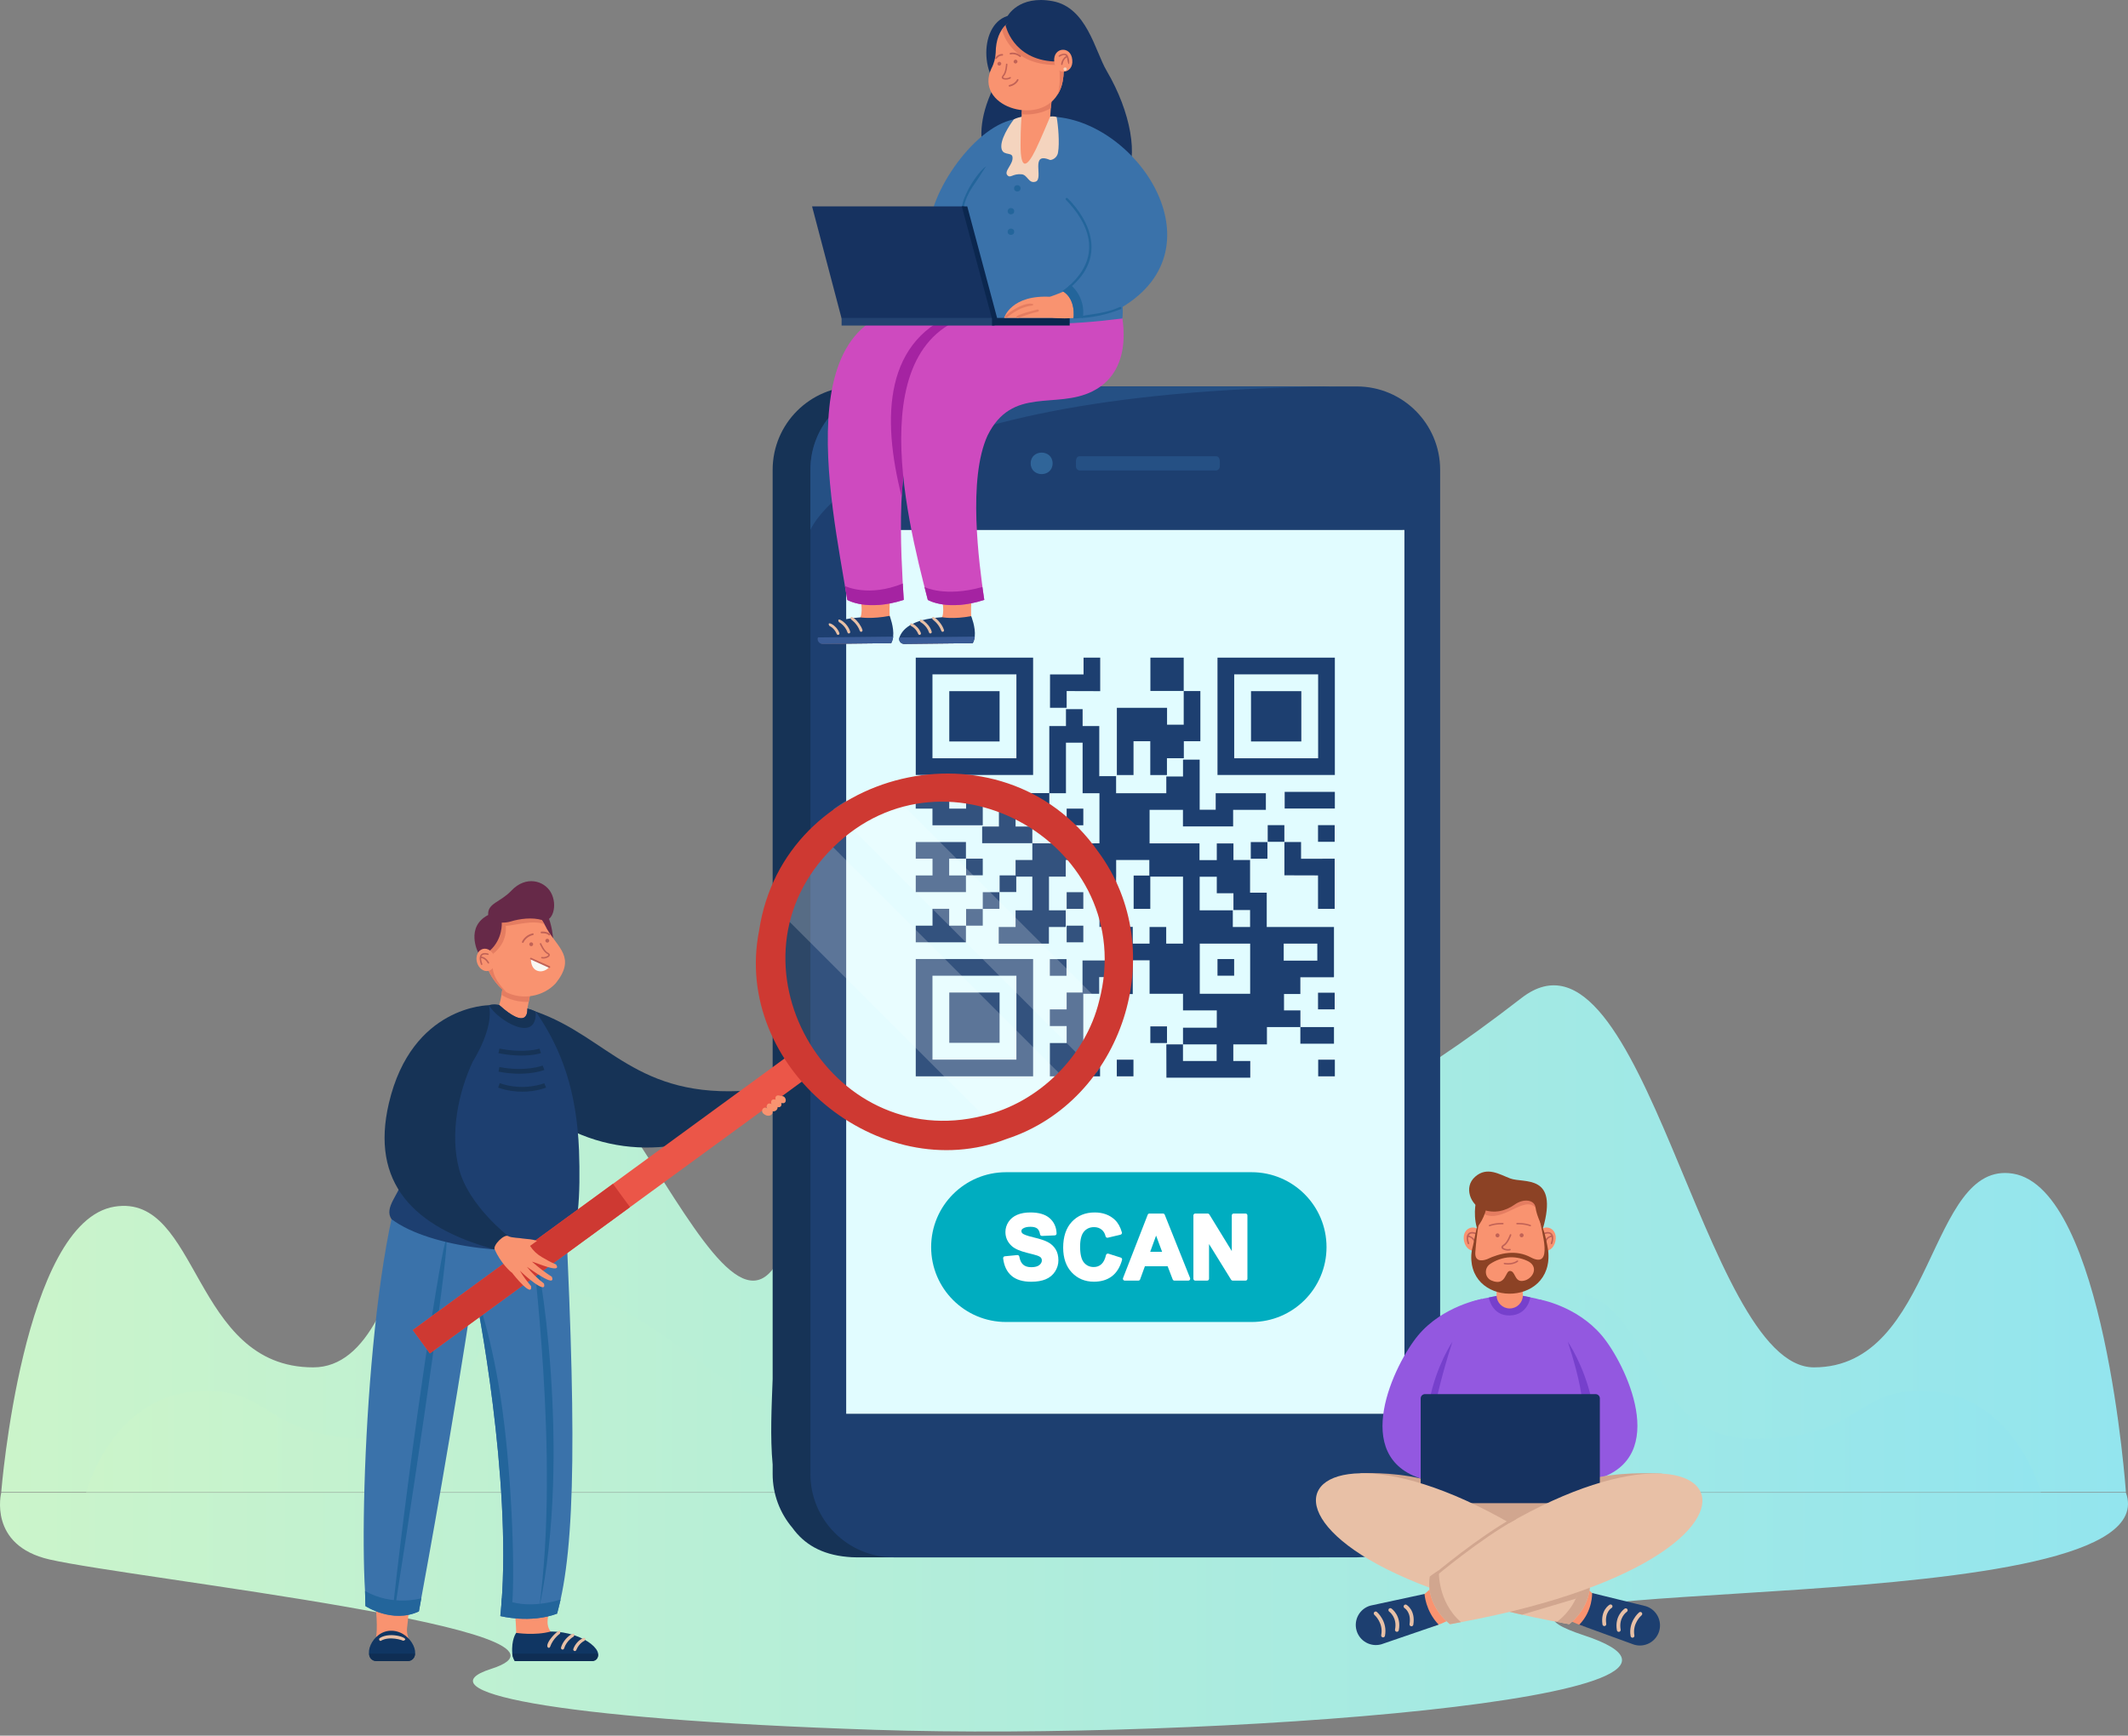 <svg width="429" height="350" viewBox="0 0 429 350" fill="none" xmlns="http://www.w3.org/2000/svg">
<rect x="0" y="0" width="429" height="350" fill="#808080" stroke="none"/>
<path d="M0.248 301C0.248 301 -2.456 311.631 9.993 314.471C27.022 318.354 123.301 328.773 99.018 336.527C85.311 340.903 109.692 346.631 176.458 348.819C243.224 351.008 357.789 342.433 319.262 329.745C280.736 317.058 438.142 327.39 428.58 301H0.248Z" fill="url(#paint0_linear_2352_224)"/>
<path d="M405.804 236.663C388.622 233.878 390.177 275.729 365.685 275.729C343.292 275.729 331.309 182.226 306.736 201.243C207.946 277.697 284.811 147.597 218.384 145.054C188.348 143.904 168.333 178.924 160.952 240.927C150.253 296.981 125.441 198.175 99.906 207.361C83.678 213.2 85.537 275.729 63.144 275.729C38.652 275.729 40.265 240.537 23.083 243.322C4.583 246.32 0.248 300.884 0.248 300.884H428.581C428.581 300.884 424.303 239.661 405.804 236.663Z" fill="url(#paint1_linear_2352_224)"/>
<path d="M389.322 280.569C373.514 279.378 376.094 290.132 353.562 290.132C332.961 290.132 333.527 266.032 319.741 260.91C294.354 251.478 273.424 299.216 263.581 275.257C244.887 211.685 190.365 179.804 165.212 275.257C155.369 299.215 132.352 256.465 109.052 260.91C94.71 263.646 95.832 290.132 75.231 290.132C52.699 290.132 55.278 279.378 39.471 280.569C22.452 281.85 17.369 300.883 17.369 300.883H411.424C411.424 300.883 406.341 281.85 389.322 280.569Z" fill="url(#paint2_linear_2352_224)"/>
<path d="M155.764 295.322V297.224C155.764 301.369 157.265 305.163 159.752 308.094C162.059 311.308 165.555 313.478 170.81 313.944C171.39 314.004 171.98 314.036 172.576 314.036H265.909C272.675 314.036 278.505 310.04 281.173 304.28C282.166 302.135 282.721 299.744 282.721 297.224V106.87C282.93 103.191 283.034 99.407 282.721 95.837V94.74C282.721 91.012 281.506 87.568 279.453 84.78C277.677 82.028 275.05 79.911 271.224 78.786C269.553 78.23 267.766 77.928 265.909 77.928H172.576C163.292 77.928 155.764 85.456 155.764 94.74V278.093C155.565 283.578 155.236 289.704 155.764 295.322Z" fill="#163356"/>
<path d="M273.552 77.927H180.184C170.901 77.927 163.373 85.456 163.373 94.739V297.223C163.373 306.51 170.901 314.035 180.184 314.035H273.517C280.283 314.035 286.114 310.04 288.783 304.281C289.774 302.135 290.329 299.744 290.329 297.223V94.739C290.329 85.467 282.823 77.946 273.552 77.927ZM283.116 285.093H170.586V106.871H283.116V285.093Z" fill="#1D3F70"/>
<path d="M212.204 93.438C212.191 96.328 207.797 96.328 207.784 93.437C207.797 90.547 212.192 90.547 212.204 93.438Z" fill="#306599"/>
<path d="M245.088 94.874H217.728C217.274 94.874 216.907 94.507 216.907 94.053C216.954 93.386 216.656 91.98 217.728 92.001H245.087C246.136 91.98 245.889 93.387 245.908 94.053C245.908 94.506 245.541 94.874 245.088 94.874Z" fill="#255084"/>
<path d="M273.517 77.927C174.74 77.934 163.373 106.871 163.373 106.871V94.739C163.373 85.456 170.901 77.927 180.184 77.927H273.517Z" fill="#255084"/>
<path d="M283.119 106.872H170.588V285.091H283.119V106.872Z" fill="#E1FCFF"/>
<path d="M184.614 132.614V156.273H208.273V132.614H184.614ZM204.905 152.904H187.983V135.983H204.905V152.904Z" fill="#1D3F70"/>
<path d="M201.515 139.372H191.373V149.515H201.515V139.372Z" fill="#1D3F70"/>
<path d="M184.614 193.385V217.043H208.273V193.385H184.614ZM204.905 213.675H187.983V196.753H204.905V213.675Z" fill="#1D3F70"/>
<path d="M201.515 200.143H191.373V210.285H201.515V200.143Z" fill="#1D3F70"/>
<path d="M245.444 132.614V156.273H269.103V132.614H245.444ZM265.734 152.904H248.813V135.983H265.734V152.904Z" fill="#1D3F70"/>
<path d="M262.345 139.372H252.202V149.515H262.345V139.372Z" fill="#1D3F70"/>
<path d="M194.765 163.059H191.362V159.702H184.604V163.059H187.983V166.417H198.099H198.123V159.659H194.765V163.059Z" fill="#1D3F70"/>
<path d="M191.351 183.258H187.994V186.659H184.614V190.016H194.73V186.659H191.351V183.258Z" fill="#1D3F70"/>
<path d="M231.898 176.554H228.54V183.269H231.898V176.554Z" fill="#1D3F70"/>
<path d="M218.391 200.143H215.033V203.546H211.647V206.903H215.033V210.328H211.654V217.043H221.77V213.685H218.391V200.143Z" fill="#1D3F70"/>
<path d="M228.514 149.467H231.895V156.287H235.253V152.894H238.658V149.467H241.992V139.351H238.634V146.135H235.275V146.122V146.109V142.73H225.159V142.742H225.156V156.287H228.514V149.467Z" fill="#1D3F70"/>
<path d="M221.8 139.372V132.614H218.442V135.993H211.684L211.679 142.73H215.036V139.351L221.8 139.372Z" fill="#1D3F70"/>
<path d="M269.103 159.68H258.987V163.038H269.103V159.68Z" fill="#1D3F70"/>
<path d="M184.614 169.796V173.154H187.994V176.533H184.614V179.89H194.73V176.533H191.351V173.154H194.73V169.796H184.614Z" fill="#1D3F70"/>
<path d="M238.634 132.614H231.919V139.329H238.634V132.614Z" fill="#1D3F70"/>
<path d="M218.394 163.06H215.036V166.417H218.394V163.06Z" fill="#1D3F70"/>
<path d="M255.513 169.803H252.155V173.161H255.513V169.803Z" fill="#1D3F70"/>
<path d="M265.711 176.527V183.269H269.068V173.157L262.291 173.169V173.16V169.803V169.796H258.933V169.803V173.16V176.508L265.711 176.527Z" fill="#1D3F70"/>
<path d="M258.925 166.39H255.568V169.748H258.925V166.39Z" fill="#1D3F70"/>
<path d="M269.068 166.39H265.711V169.748H269.068V166.39Z" fill="#1D3F70"/>
<path d="M248.802 193.39H245.444V196.748H248.802V193.39Z" fill="#1D3F70"/>
<path d="M235.264 206.97H231.906V210.328H235.264V206.97Z" fill="#1D3F70"/>
<path d="M269.068 200.178H265.711V203.536H269.068V200.178Z" fill="#1D3F70"/>
<path d="M269.103 213.685H265.745V217.043H269.103V213.685Z" fill="#1D3F70"/>
<path d="M218.394 179.912H215.036V183.269H218.394V179.912Z" fill="#1D3F70"/>
<path d="M218.394 186.659H215.036V190.016H218.394V186.659Z" fill="#1D3F70"/>
<path d="M225.145 203.546H221.787V206.903H225.145V203.546Z" fill="#1D3F70"/>
<path d="M228.502 213.685H225.145V217.043H228.502V213.685Z" fill="#1D3F70"/>
<path d="M268.927 210.464V207.107H262.159V203.749H258.854V200.444H262.149V197.066H268.884V197.022H268.926V186.929H255.371V180.014H252.014H252.011V173.42H248.66V170.073H245.303V173.42V173.43V173.44H241.817V173.424V170.066H231.754V163.308H238.481V166.644H248.597V163.308H255.197V159.95H245.082V163.287H241.85V153.177H238.493V156.581H235.123V159.95H231.754H231.701H225.003V156.514H221.646V156.557H221.61V146.406H218.253V143H214.895V146.406H211.537V159.929H201.427H201.379V166.673H198V170.031H208.116V166.673H204.737V163.286H211.542V159.95H214.895V149.758H218.252V159.95H219.931H221.61H221.646V170.059L218.231 170.066H211.473V170.052H208.116V170.066V173.416H204.736V176.774H208.116V183.571H204.736V186.929H201.341V190.286H211.457V186.929H214.852V183.571H211.473V176.774H214.852V173.423H218.231V176.849H221.645V186.921H225.003V193.676H218.231V200.391H221.589V197.033H225.003V200.448H228.36V193.644H231.756V200.391H238.492V203.748H245.302V207.24H238.492V210.597H245.273V213.954H238.486V210.603H235.129L235.146 217.312H252.051V213.954H248.63V210.597H255.411V207.106H262.149V210.463H268.927V210.464ZM265.569 193.708H262.149H258.792V190.286H265.569L265.569 193.708ZM248.66 180.128V183.507H252.014V186.929H248.532V183.571H241.85V176.797H245.303V180.128H248.66ZM228.361 190.286V186.904H225.003V176.85H225.015V173.424H231.701V176.774H238.492V186.929V190.287H235.105V186.929H231.748V190.287L228.361 190.286ZM241.872 197.034V193.644V193.177V190.287H252.031V200.391H241.872V197.034Z" fill="#1D3F70"/>
<path d="M215.004 193.406H211.647V196.764H215.004V193.406Z" fill="#1D3F70"/>
<path d="M198.123 173.147H194.765V176.504H198.123V173.147Z" fill="#1D3F70"/>
<path d="M204.878 176.522H201.52V179.88H204.878V176.522Z" fill="#1D3F70"/>
<path d="M201.483 179.912H198.125V183.269H201.483V179.912Z" fill="#1D3F70"/>
<path d="M198.123 183.301H194.765V186.659H198.123V183.301Z" fill="#1D3F70"/>
<path d="M252.323 266.578H202.818C194.478 266.578 187.717 259.817 187.717 251.477C187.717 243.137 194.478 236.376 202.818 236.376H252.323C260.663 236.376 267.424 243.137 267.424 251.477C267.424 259.817 260.663 266.578 252.323 266.578Z" fill="#00ADC0"/>
<path d="M211.249 250.472C210.614 250.137 209.674 249.825 208.376 249.519C206.814 249.15 206.318 248.875 206.162 248.744C205.992 248.601 205.913 248.447 205.913 248.257C205.913 248.047 205.991 247.897 206.167 247.77C206.523 247.511 207.041 247.38 207.705 247.38C208.34 247.38 208.811 247.498 209.104 247.73C209.39 247.956 209.583 248.354 209.676 248.912C209.708 249.1 209.873 249.234 210.066 249.227L212.645 249.114C212.852 249.105 213.013 248.93 213.006 248.723C212.962 247.446 212.488 246.408 211.599 245.636C210.722 244.876 209.421 244.49 207.731 244.49C206.703 244.49 205.807 244.65 205.069 244.964C204.308 245.289 203.715 245.772 203.306 246.4C202.898 247.026 202.691 247.709 202.691 248.431C202.691 249.55 203.13 250.509 203.993 251.283C204.603 251.83 205.608 252.271 207.065 252.632C208.125 252.896 208.809 253.08 209.095 253.179C209.562 253.345 209.768 253.51 209.859 253.619C209.979 253.762 210.037 253.935 210.037 254.148C210.037 254.504 209.875 254.812 209.541 255.09C209.192 255.382 208.641 255.53 207.905 255.53C207.217 255.53 206.671 255.361 206.282 255.028C205.89 254.693 205.623 254.143 205.489 253.393C205.454 253.199 205.278 253.064 205.08 253.083L202.571 253.327C202.47 253.337 202.377 253.387 202.313 253.466C202.25 253.545 202.22 253.647 202.232 253.748C202.412 255.267 202.977 256.446 203.912 257.253C204.844 258.056 206.179 258.464 207.879 258.464C209.034 258.464 210.018 258.297 210.805 257.969C211.618 257.629 212.256 257.1 212.703 256.398C213.147 255.7 213.372 254.94 213.372 254.139C213.372 253.264 213.182 252.513 212.806 251.906C212.432 251.301 211.908 250.819 211.249 250.472Z" fill="white"/>
<path d="M225.952 253.596L223.452 252.803C223.351 252.771 223.242 252.783 223.15 252.835C223.058 252.888 222.993 252.976 222.969 253.079C222.773 253.931 222.455 254.556 222.024 254.937C221.598 255.313 221.101 255.496 220.505 255.496C219.685 255.496 219.038 255.203 218.528 254.601C218.009 253.989 217.746 252.91 217.746 251.395C217.746 249.973 218.013 248.945 218.538 248.34C219.057 247.741 219.718 247.45 220.558 247.45C221.16 247.45 221.655 247.611 222.069 247.943C222.483 248.274 222.749 248.718 222.882 249.3C222.904 249.398 222.965 249.484 223.051 249.537C223.137 249.59 223.24 249.607 223.338 249.583L225.891 248.974C225.992 248.95 226.078 248.886 226.13 248.797C226.182 248.708 226.195 248.602 226.167 248.503C225.859 247.419 225.384 246.569 224.756 245.979C223.712 244.991 222.344 244.49 220.689 244.49C218.799 244.49 217.249 245.124 216.082 246.375C214.922 247.618 214.333 249.371 214.333 251.586C214.333 253.686 214.919 255.373 216.075 256.598C217.236 257.83 218.735 258.455 220.532 258.455C221.981 258.455 223.2 258.088 224.154 257.363C225.109 256.638 225.799 255.526 226.203 254.056C226.256 253.861 226.146 253.658 225.952 253.596Z" fill="white"/>
<path d="M234.807 244.945C234.749 244.802 234.61 244.708 234.456 244.708H231.729C231.573 244.708 231.433 244.804 231.377 244.949L226.401 257.723C226.356 257.839 226.371 257.97 226.441 258.073C226.512 258.176 226.628 258.238 226.753 258.238H229.489C229.648 258.238 229.79 258.138 229.844 257.989L230.808 255.336H235.39L236.412 257.995C236.469 258.141 236.609 258.238 236.765 258.238H239.571C239.696 258.238 239.813 258.175 239.883 258.072C239.954 257.968 239.968 257.836 239.921 257.72L234.807 244.945ZM234.279 252.428H231.876L233.065 249.161L234.279 252.428Z" fill="white"/>
<path d="M251.099 244.708H248.703C248.494 244.708 248.325 244.877 248.325 245.086V252.277L243.797 244.888C243.728 244.776 243.606 244.708 243.474 244.708H240.965C240.756 244.708 240.587 244.877 240.587 245.086V257.86C240.587 258.069 240.756 258.238 240.965 258.238H243.361C243.57 258.238 243.739 258.068 243.739 257.86V250.859L248.19 258.059C248.258 258.17 248.38 258.238 248.511 258.238H251.099C251.307 258.238 251.477 258.069 251.477 257.86V245.086C251.477 244.877 251.308 244.708 251.099 244.708Z" fill="white"/>
<path d="M308.788 272.642C308.69 272.587 308.552 272.503 308.463 272.444C308.461 272.443 308.459 272.441 308.457 272.44C312.132 276.053 314.437 280.705 316.939 285.273C318.635 288.239 321.681 293.574 316.81 295.03C314.199 295.026 314.185 299.017 316.8 299.029C317.303 299.07 317.835 299.116 318.336 299.086C327.652 298.522 327.82 287.866 325.261 281.097C322.891 274.835 319.723 268.562 314.199 264.288C308.019 260.087 302.36 268.811 308.788 272.642Z" fill="#F99370"/>
<path d="M299.64 272.642C299.738 272.587 299.876 272.503 299.965 272.444C299.967 272.443 299.969 272.441 299.971 272.439C296.296 276.053 293.991 280.704 291.489 285.273C289.793 288.239 286.748 293.574 291.618 295.03C294.229 295.026 294.243 299.017 291.627 299.029C291.125 299.069 290.593 299.116 290.092 299.086C280.776 298.521 280.608 287.866 283.166 281.097C285.537 274.835 288.18 268.699 293.704 264.426C299.884 260.225 306.068 268.811 299.64 272.642Z" fill="#F99370"/>
<path d="M298.722 261.937C298.722 261.937 290.853 263.296 285.864 269.309C281.186 274.947 271.943 293.857 286.813 298.26L294.186 290.147C294.186 290.147 291.985 288.29 293.154 282.032C294.323 275.773 300.609 266.263 298.722 261.937Z" fill="#9358E0"/>
<path d="M310.335 262.031C310.335 262.031 317.841 263.296 322.925 269.308C327.656 274.903 336.847 293.857 321.977 298.26L314.604 290.147C314.604 290.147 316.805 288.29 315.635 282.032C314.467 275.773 308.448 266.358 310.335 262.031Z" fill="#9358E0"/>
<path d="M321.904 298.162C310.888 303.096 297.846 303.167 286.812 298.26C286.329 292.679 288.246 290.881 289.172 284.662C291.182 271.16 296.485 262.631 296.485 262.631C300.787 260.921 308.054 260.724 312.22 262.741C312.22 262.741 318.265 271.706 319.046 283.997C319.428 290.009 321.904 292.754 321.904 298.162Z" fill="#9358E0"/>
<path d="M300.143 261.649C300.143 261.649 300.729 265.375 304.396 265.263C308.064 265.151 308.504 261.614 308.504 261.614C308.504 261.614 304.785 260.438 300.143 261.649Z" fill="#7640CC"/>
<path d="M304.358 263.85C302.896 263.85 301.711 262.665 301.711 261.203V257.597H307.006V261.203C307.006 262.665 305.821 263.85 304.358 263.85Z" fill="#F99370"/>
<path d="M313.568 250.282C312.9 253.369 309.13 252.573 309.769 249.479C310.437 246.392 314.206 247.189 313.568 250.282Z" fill="#F99370"/>
<path d="M295.149 250.282C295.817 253.369 299.586 252.573 298.948 249.479C298.28 246.392 294.511 247.189 295.149 250.282Z" fill="#F99370"/>
<path d="M312.107 253.617C311.677 263.954 295.099 262.439 296.735 252.058C296.961 250 297.698 248.631 298.044 245.349C298.844 237.753 309.638 237.349 310.608 245.292C310.989 248.426 312.131 250.736 312.107 253.617Z" fill="#F99370"/>
<path d="M303.997 252.196C303.245 252.187 302.074 251.68 303.026 251.011C303.804 250.59 304.374 248.98 304.38 248.964C304.443 248.773 304.743 248.876 304.673 249.067C304.649 249.138 304.056 250.807 303.175 251.285C302.565 251.658 303.835 252.02 304.359 251.835C304.441 251.809 304.529 251.854 304.555 251.936C304.599 252.215 304.192 252.176 303.997 252.196Z" fill="#C16256"/>
<path d="M299.281 244.867C303.01 246.599 307.289 240.96 309.573 243.546L309.852 241.966L305.504 239.926L298.564 242.342L299.281 244.867Z" fill="#E57D61"/>
<path d="M311.064 247.685C311.064 247.685 309.764 245.191 309.573 243.546C309.382 241.9 307.172 241.613 305.356 242.901C303.54 244.19 301.275 244.776 298.893 243.897C296.512 243.019 294.972 239.408 297.394 237.279C299.792 235.171 302.287 236.813 304.444 237.63C307.228 238.684 314.224 236.558 311.064 247.685Z" fill="#8C4225"/>
<path d="M297.728 247.567C297.728 247.567 299.675 245.361 299.792 242.433L297.707 241.613C297.707 241.613 296.858 244.462 297.728 247.567Z" fill="#8C4225"/>
<path d="M312.779 250.898C312.679 250.899 312.603 250.797 312.633 250.702C313.166 249.185 312.613 248.41 311.416 248.869C311.234 248.944 311.12 248.655 311.305 248.586C312.571 248.068 313.61 248.87 312.924 250.79C312.904 250.856 312.844 250.898 312.779 250.898Z" fill="#C16256"/>
<path d="M311.535 250.53C311.063 250.492 311.788 249.192 312.94 249.114C313.023 249.109 313.029 249.177 313.034 249.26C313.04 249.344 313.044 249.411 312.961 249.417C311.781 249.539 311.814 250.49 311.535 250.53Z" fill="#C16256"/>
<path d="M292.802 270.567C292.802 270.567 289.555 275.338 288.179 282.399H289.547C289.547 282.399 290.633 277.263 292.802 270.567Z" fill="#7640CC"/>
<path d="M316.068 270.567C316.068 270.567 319.289 275.2 320.909 282.399H318.913C318.913 282.399 318.83 278.983 316.068 270.567Z" fill="#7640CC"/>
<path d="M296.034 250.898C295.969 250.898 295.908 250.856 295.888 250.791C295.201 248.87 296.244 248.069 297.508 248.586C297.692 248.656 297.58 248.943 297.397 248.869C296.313 248.424 295.606 249.099 296.179 250.702C296.21 250.797 296.134 250.9 296.034 250.898Z" fill="#C16256"/>
<path d="M297.452 250.686C297.177 250.649 297.025 249.537 295.852 249.417C295.768 249.412 295.787 249.344 295.793 249.261C295.798 249.177 295.79 249.109 295.872 249.114C297.025 249.192 297.924 250.646 297.452 250.686Z" fill="#C16256"/>
<path d="M312.107 252.159C311.598 249.03 311.098 247.729 310.394 245.777C310.66 248.043 313.352 256.077 308.568 253.529C305.611 251.957 302.44 252.661 299.792 253.915C298.546 254.382 297.264 254.297 297.427 252.436C297.552 251.015 297.691 248.808 298.212 246.293C297.586 247.271 297.322 249.922 296.734 252.059C294.98 263.667 313.399 263.919 312.107 252.159ZM306.804 258.307C305.275 258.352 305.522 256.258 304.368 256.287C303.441 256.311 303.589 259.45 300.69 258.219C299.298 257.642 299.15 255.728 300.4 254.885C301.48 254.155 302.936 253.592 304.387 253.534C305.759 253.48 307.126 253.83 308.224 254.416C310.373 255.713 308.766 258.239 306.804 258.307Z" fill="#8C4225"/>
<path d="M304.027 254.998C303.592 254.998 303.282 254.936 303.254 254.93C303.177 254.914 303.127 254.839 303.143 254.762C303.159 254.685 303.234 254.635 303.311 254.652C303.326 254.655 304.807 254.948 305.846 254.196C305.909 254.151 305.998 254.164 306.044 254.228C306.09 254.292 306.076 254.381 306.012 254.427C305.367 254.894 304.592 254.998 304.027 254.998Z" fill="#C16256"/>
<path d="M308.516 247.281C308.499 247.281 308.483 247.279 308.467 247.273C307.202 246.809 305.836 246.888 305.822 246.889C305.744 246.895 305.676 246.834 305.671 246.756C305.666 246.677 305.726 246.61 305.804 246.605C305.863 246.601 307.244 246.522 308.565 247.006C308.638 247.033 308.676 247.114 308.649 247.188C308.628 247.246 308.573 247.281 308.516 247.281Z" fill="#C16256"/>
<path d="M300.281 247.282C300.223 247.282 300.169 247.246 300.148 247.188C300.121 247.114 300.159 247.033 300.232 247.006C301.553 246.521 302.934 246.601 302.993 246.605C303.071 246.61 303.131 246.677 303.126 246.756C303.121 246.834 303.053 246.894 302.975 246.889C302.961 246.888 301.593 246.81 300.33 247.273C300.314 247.279 300.298 247.282 300.281 247.282Z" fill="#C16256"/>
<path d="M289.904 318.858C289.904 318.858 287.012 321.948 285.255 322.719C282.9 323.754 277.209 325.469 276.045 325.826C272.865 326.801 273.147 329.833 277.358 329.404C282.701 329.127 290.319 328.831 293.895 325.344C298.698 322.759 294.391 315.742 289.904 318.858Z" fill="#F99370"/>
<path d="M318.476 318.858C318.476 318.858 321.368 321.948 323.125 322.719C325.48 323.754 331.171 325.469 332.335 325.826C335.515 326.801 335.233 329.833 331.022 329.404C325.679 329.127 318.061 328.831 314.485 325.344C309.681 322.759 313.989 315.742 318.476 318.858Z" fill="#F99370"/>
<path d="M274.196 297.082C274.196 297.082 280.523 296.749 286.405 298.152C294.802 300.155 304.364 301.398 322.467 297.84C328.251 296.703 335.086 297.158 335.086 297.158C331.76 299.507 328.573 301.614 325.481 303.43C307.97 313.712 293.512 314.633 274.196 297.082Z" fill="#D1A68F"/>
<path d="M286.405 303.111H322.528V281.989C322.528 281.511 322.14 281.123 321.662 281.123H287.271C286.793 281.123 286.405 281.511 286.405 281.989V303.111Z" fill="#163260"/>
<path d="M316.349 327.513C235.328 313.124 261.449 272.641 320.428 317.924C321.349 323.88 316.349 327.513 316.349 327.513Z" fill="#E8C0A6"/>
<path d="M316.349 327.513C316.258 327.515 315.357 327.356 313.855 327.048C313.855 327.048 319.293 323.393 318.622 316.675C319.78 317.463 320.428 317.925 320.428 317.925C321.349 323.88 316.349 327.513 316.349 327.513Z" fill="#D1A68F"/>
<path d="M319.672 318.704L317.675 322.368L306.839 325.601C306.839 325.601 305.004 325.203 304.077 324.965L319.672 318.704Z" fill="#D1A68F"/>
<path d="M294.532 327.104C293.194 327.376 292.397 327.515 292.312 327.513C292.312 327.513 287.311 323.88 288.233 317.924C346.522 273.024 372.556 312.62 294.532 327.104Z" fill="#E8C0A6"/>
<path d="M294.532 327.104C293.194 327.376 292.397 327.515 292.312 327.513C292.312 327.513 287.311 323.88 288.233 317.924C288.233 317.924 288.877 317.368 290.077 316.648C290.077 316.648 289.703 322.901 294.532 327.104Z" fill="#D1A68F"/>
<path d="M289.198 317.988C289.12 317.988 289.043 317.955 288.989 317.891C288.891 317.776 288.905 317.603 289.021 317.506C289.11 317.43 298.032 309.914 305.276 305.922C305.408 305.85 305.575 305.898 305.648 306.03C305.721 306.162 305.673 306.329 305.54 306.402C298.343 310.368 289.463 317.849 289.374 317.924C289.323 317.967 289.26 317.988 289.198 317.988Z" fill="#D1A68F"/>
<path d="M306.397 249.282C306.295 249.082 306.375 248.838 306.575 248.736C306.775 248.635 307.019 248.714 307.12 248.914C307.222 249.114 307.142 249.358 306.942 249.46C306.742 249.562 306.498 249.482 306.397 249.282Z" fill="#C16256"/>
<path d="M301.532 249.292C301.43 249.092 301.51 248.848 301.71 248.746C301.91 248.645 302.154 248.724 302.255 248.924C302.357 249.124 302.277 249.368 302.077 249.47C301.877 249.571 301.633 249.492 301.532 249.292Z" fill="#C16256"/>
<path d="M273.471 328.768C272.866 326.613 274.122 324.375 276.278 323.77L287.185 321.421C287.185 321.421 287.341 324.796 290.025 327.612L278.47 331.575C276.314 332.181 274.076 330.924 273.471 328.768Z" fill="#1D3F70"/>
<path d="M278.798 330.179C278.782 330.178 278.766 330.176 278.749 330.173C278.541 330.131 278.406 329.929 278.447 329.72C278.93 327.293 277.151 325.699 277.076 325.632C276.916 325.492 276.9 325.25 277.039 325.09C277.179 324.93 277.421 324.913 277.581 325.052C277.671 325.131 279.773 326.997 279.201 329.871C279.163 330.063 278.988 330.192 278.798 330.179Z" fill="#E8C0A6"/>
<path d="M281.587 329.054C281.571 329.052 281.555 329.05 281.538 329.047C281.33 329.006 281.195 328.803 281.236 328.595C281.713 326.2 280.128 325.029 280.061 324.98C279.889 324.856 279.848 324.616 279.971 324.444C280.094 324.272 280.333 324.23 280.505 324.353C280.59 324.412 282.567 325.846 281.99 328.745C281.952 328.937 281.777 329.067 281.587 329.054Z" fill="#E8C0A6"/>
<path d="M284.514 327.942C284.502 327.941 284.49 327.94 284.478 327.937C284.268 327.903 284.126 327.705 284.161 327.496C284.546 325.149 283.211 324.306 283.154 324.271C282.974 324.161 282.915 323.926 283.023 323.744C283.132 323.563 283.364 323.502 283.546 323.609C283.622 323.654 285.394 324.731 284.92 327.62C284.887 327.818 284.71 327.955 284.514 327.942Z" fill="#E8C0A6"/>
<path d="M334.481 328.932C335.126 326.788 333.911 324.527 331.768 323.882L320.971 321.235C320.971 321.235 321.11 324.854 318.374 327.619L329.431 331.646C331.575 332.291 333.836 331.076 334.481 328.932Z" fill="#1D3F70"/>
<path d="M329.128 330.243C329.144 330.242 329.161 330.24 329.177 330.237C329.386 330.2 329.526 330 329.488 329.791C329.05 327.355 330.858 325.794 330.935 325.729C331.097 325.592 331.118 325.35 330.982 325.188C330.845 325.025 330.604 325.004 330.441 325.14C330.35 325.216 328.213 327.044 328.731 329.927C328.766 330.119 328.938 330.253 329.128 330.243Z" fill="#E8C0A6"/>
<path d="M326.361 329.066C326.377 329.065 326.393 329.063 326.41 329.06C326.619 329.023 326.758 328.823 326.72 328.614C326.288 326.21 327.895 325.069 327.963 325.021C328.137 324.901 328.182 324.662 328.063 324.487C327.943 324.313 327.705 324.267 327.53 324.386C327.445 324.444 325.441 325.841 325.964 328.75C325.998 328.942 326.17 329.075 326.361 329.066Z" fill="#E8C0A6"/>
<path d="M323.455 327.9C323.467 327.899 323.479 327.898 323.491 327.896C323.701 327.866 323.847 327.67 323.816 327.461C323.475 325.107 324.825 324.289 324.883 324.255C325.065 324.148 325.129 323.914 325.024 323.731C324.919 323.548 324.688 323.483 324.503 323.586C324.427 323.629 322.635 324.674 323.056 327.571C323.084 327.769 323.259 327.909 323.455 327.9Z" fill="#E8C0A6"/>
<path d="M203.076 3.316C203.076 3.316 205.337 -1.051 212.229 0.238C219.121 1.528 220.747 10.273 223.086 14.254C228.041 22.686 229.526 31.646 226.952 35.95C224.093 40.73 217.78 38.861 208.56 38.004C198.721 37.089 194.6 28.55 200.72 16.809L203.076 3.316Z" fill="#163260"/>
<path d="M205.936 23.619C203.24 27.571 201.519 46.839 201.463 48.336C198.293 48.102 190.675 47.539 187.428 47.299C186.51 40.245 195.862 25.78 204.393 24.067C204.393 24.064 204.393 24.064 204.393 24.064C205.353 23.738 205.936 23.619 205.936 23.619Z" fill="#3A72AA"/>
<path d="M165.969 129.844L179.672 129.694C179.637 127.503 179.054 123.081 179.489 120.582C179.488 120.582 173.573 121.345 173.573 121.345C173.737 122.546 174.101 125.149 172.108 125.773C169.527 126.58 166.716 126.332 165.105 128.318C164.686 128.986 165.181 129.853 165.969 129.844Z" fill="#F99370"/>
<path d="M180.059 128.369C180.008 128.833 179.885 129.285 179.657 129.694L165.82 129.845C165.147 129.853 164.653 129.196 164.869 128.559C165.378 127.07 167.083 124.903 173.458 124.499C173.458 124.499 175.793 124.871 179.353 124.186C179.353 124.186 180.268 126.488 180.059 128.369Z" fill="#1D3F70"/>
<path d="M168.952 128.026C168.843 128.026 168.739 127.961 168.694 127.853C168.173 126.608 167.254 126.235 167.215 126.22C166.481 125.104 168.575 125.881 169.211 127.637C169.291 127.817 169.147 128.029 168.952 128.026Z" fill="#E8C0A6"/>
<path d="M171.128 127.739C171.009 127.739 170.899 127.663 170.861 127.544C170.397 126.1 169.128 125.445 169.115 125.438C168.445 124.138 170.882 125.511 171.395 127.373C171.455 127.55 171.314 127.742 171.128 127.739Z" fill="#E8C0A6"/>
<path d="M173.604 127.407C173.489 127.407 173.381 127.336 173.34 127.221C172.8 125.723 171.582 124.917 171.57 124.909C171.05 123.544 173.268 125.181 173.867 127.031C173.936 127.209 173.793 127.41 173.604 127.407Z" fill="#E8C0A6"/>
<path d="M164.892 128.536L180.074 128.37C180.024 128.834 179.901 129.285 179.673 129.694L165.835 129.846C165.153 129.854 164.657 129.177 164.892 128.536Z" fill="#395B96"/>
<path d="M209.383 77.526C202.638 77.242 190.888 73.527 185.82 82.108C180.271 91.48 181.63 111.361 182.191 120.969C174.786 123.354 170.805 120.969 170.805 120.969C167.651 101.301 157.262 56.502 192.001 62.718C192.001 62.716 215.298 62.716 215.298 62.716C219.195 70.659 215.711 77.393 209.383 77.526Z" fill="#CE4ABF"/>
<path d="M182.402 129.843L196.106 129.693C196.07 127.502 195.487 123.08 195.922 120.581C195.921 120.581 190.006 121.345 190.006 121.345C190.17 122.545 190.581 125.149 188.542 125.771C185.955 126.561 183.149 126.33 181.538 128.317C181.119 128.985 181.614 129.852 182.402 129.843Z" fill="#F99370"/>
<path d="M196.508 128.369C196.457 128.833 196.334 129.284 196.106 129.693L182.268 129.845C181.596 129.852 181.101 129.195 181.318 128.558C181.827 127.069 183.552 124.865 189.927 124.462C189.927 124.462 192.228 124.925 195.788 124.24C195.788 124.24 196.716 126.488 196.508 128.369Z" fill="#1D3F70"/>
<path d="M185.386 128.025C185.276 128.025 185.172 127.96 185.127 127.853C184.606 126.607 183.687 126.235 183.649 126.219C182.914 125.103 185.008 125.88 185.644 127.637C185.724 127.816 185.58 128.029 185.386 128.025Z" fill="#E8C0A6"/>
<path d="M187.561 127.738C187.443 127.738 187.333 127.662 187.294 127.544C186.83 126.1 185.561 125.444 185.548 125.438C184.878 124.138 187.315 125.51 187.828 127.372C187.888 127.549 187.747 127.741 187.561 127.738Z" fill="#E8C0A6"/>
<path d="M190.037 127.406C189.922 127.406 189.814 127.335 189.773 127.221C189.233 125.722 188.015 124.916 188.003 124.908C187.484 123.544 189.701 125.18 190.3 127.031C190.369 127.208 190.226 127.409 190.037 127.406Z" fill="#E8C0A6"/>
<path d="M181.326 128.536L196.508 128.369C196.457 128.833 196.334 129.285 196.106 129.693L182.268 129.845C181.586 129.853 181.09 129.176 181.326 128.536Z" fill="#395B96"/>
<path d="M193.898 62.716L191.905 77.241C183.194 80.672 182.567 89.837 181.772 100.155C177.738 84.214 178.088 68.101 193.898 62.716Z" fill="#A523A2"/>
<path d="M220.268 78.899C212.859 82.615 204.053 77.803 199.088 87.825C195.082 96.599 197.328 113.367 198.428 120.969C191.024 123.354 187.043 120.969 187.043 120.969C182.653 104.003 172.611 64.574 200.986 62.717C208.755 62.469 218.965 62.538 225.832 62.124C225.832 62.124 229.431 74.304 220.268 78.899Z" fill="#CE4ABF"/>
<path d="M194.049 42.42C193.914 42.421 193.804 42.303 193.817 42.168C194.281 38.318 198.359 33.327 198.895 33.594C199.261 34.064 194.557 38.198 194.281 42.207C194.271 42.329 194.169 42.42 194.049 42.42Z" fill="#23659B"/>
<path d="M225.969 58.111C226.571 62.408 226.27 64.224 226.27 64.224C214.828 65.647 207.613 65.713 193.68 63.767C202.479 37.41 182.672 54.357 205.936 23.619C205.991 23.624 211.643 24.136 211.695 24.139C218.235 29.058 222.449 35.58 225.969 58.111Z" fill="#3A72AA"/>
<path d="M169.665 64.224H200.499L194.36 41.622H163.712L169.665 64.224Z" fill="#163260"/>
<path d="M200.499 64.112H169.665V65.647H200.499V64.112Z" fill="#234270"/>
<path d="M193.897 41.622H195L201.013 64.112H215.646V65.647H199.986V64.274L193.897 41.622Z" fill="#0B274F"/>
<path d="M221.833 28.516C228.941 33.843 232.738 43.431 230.86 52.149C230.141 57.046 227.051 61.704 222.217 63.09C219.831 64.045 208.698 65.58 209.217 61.628C209.393 60.68 210.234 60.331 211.048 60.078C212.39 59.605 213.774 59.082 215.054 58.5C217.345 57.31 220.292 56.196 220.791 53.623C221.853 47.615 219.391 41.741 214.902 37.818C214.909 37.823 214.88 37.8 214.947 37.849C208.863 33.317 215.713 24.041 221.833 28.516Z" fill="#F99370"/>
<path d="M226.094 62.017C222.475 63.633 219.047 64.129 216.412 64.224C216.412 64.224 217.02 60.292 214.179 58.673C230.185 46.509 207.324 41.389 211.715 23.516C228.877 23.822 246.597 49.835 226.094 62.017Z" fill="#3A72AA"/>
<path d="M202.425 64.112C202.425 64.112 203.798 59.31 211.996 59.864L213.713 64.112H202.425Z" fill="#F99370"/>
<path d="M218.314 64.091C217.142 64.222 216.412 64.224 216.412 64.224C216.412 64.224 217.02 60.292 214.179 58.673C214.179 58.673 214.878 58.218 215.792 57.412C215.792 57.412 218.906 59.698 218.314 64.091Z" fill="#23659B"/>
<path d="M215.646 58.083C215.439 58.088 215.328 57.808 215.494 57.674C222.601 51.34 219.119 44.636 214.892 40.294C214.684 40.081 215.031 39.749 215.234 39.977C219.73 44.471 223.14 51.898 215.646 58.083Z" fill="#23659B"/>
<path d="M218.161 64.116C216.832 63.342 221.893 63.728 225.743 61.908C225.862 61.859 225.998 61.916 226.047 62.035C226.096 62.154 226.039 62.291 225.92 62.339C221.943 63.971 218.213 64.115 218.161 64.116Z" fill="#23659B"/>
<path d="M213.301 30.708C213.137 31.937 211.962 32.32 211.669 32.254C207.54 30.49 210.477 36.062 208.779 36.629C207.351 37.106 207.181 35.243 205.936 35.141C204.128 34.993 203.761 35.978 203.126 35.379C202.242 34.546 204.382 33.092 204.108 31.601C203.915 30.554 201.834 31.606 201.861 29.451C201.894 27.335 204.316 24.165 204.393 24.067C204.393 24.064 204.393 24.064 204.393 24.064C206.688 22.848 211.715 23.516 211.715 23.516C211.715 23.516 212.379 23.369 213.019 23.611C213.334 25.332 213.628 28.863 213.301 30.708Z" fill="#F4D4BE"/>
<path d="M206.075 21.571L205.935 23.619C205.935 23.619 205.744 25.588 205.744 29.25C205.744 34.397 207.016 33.798 208.779 30.202C209.748 28.226 211.715 23.515 211.715 23.515L211.987 19.914L206.075 21.571Z" fill="#F99370"/>
<path d="M212.934 15.71C212.91 15.807 212.883 15.906 212.851 16C212.727 15.9 212.098 19.217 211.843 21.814C209.381 23.257 206.457 23.156 205.969 23.005C206.101 19.162 206.424 13.411 209.383 12.339C211.367 11.709 213.47 13.666 212.934 15.71Z" fill="#E57D61"/>
<path d="M205.472 3.049C198.036 2.157 196.856 13.896 201.91 18.215L205.472 3.049Z" fill="#163260"/>
<path d="M214.239 11.321C214.598 13.884 214.621 16.891 213.19 19.101L213.186 19.102C209.274 25.501 196.327 21.375 199.875 13.787C200.396 12.819 200.689 11.642 200.728 10.643C200.845 0.164 213.203 2.363 214.239 11.321Z" fill="#F99370"/>
<path d="M204.455 12.686C204.101 12.33 204.667 11.782 205.011 12.148C205.365 12.503 204.799 13.052 204.455 12.686Z" fill="#C16256"/>
<path d="M201.186 13.12C200.832 12.765 201.398 12.217 201.742 12.583C202.096 12.938 201.53 13.486 201.186 13.12Z" fill="#C16256"/>
<path d="M203.133 16.026C202.48 16.131 201.532 15.961 202.15 15.177C202.732 14.584 202.799 12.977 202.8 12.961C202.804 12.773 203.102 12.781 203.093 12.972C203.09 13.043 203.02 14.708 202.359 15.382C202.284 15.458 202.207 15.563 202.262 15.628C202.417 15.812 203.154 15.843 203.577 15.548C203.642 15.502 203.734 15.518 203.78 15.585C203.89 15.89 203.361 15.957 203.133 16.026Z" fill="#C16256"/>
<path d="M214.239 11.321C214.598 13.884 214.621 16.891 213.19 19.1L213.186 19.101C213.847 17.445 213.599 14.27 213.599 14.27L212.687 13.105C203.364 12.98 201.993 5.946 201.993 5.946C205.961 0.324 213.753 5.412 214.239 11.321Z" fill="#E57D61"/>
<path d="M202.708 5.063C202.708 5.063 204.094 11.988 212.532 12.407L214.792 10.065C215.843 4.036 208.677 -2.136 202.708 5.063Z" fill="#163260"/>
<path d="M216.17 12.077C216.469 15.009 212.765 15.345 212.532 12.407C212.233 9.475 215.937 9.139 216.17 12.077Z" fill="#F99370"/>
<path d="M215.298 11.318L215.298 11.318C214.92 10.156 212.683 11.397 213.635 11.441C213.639 11.39 214.63 10.796 214.939 11.311C213.963 11.772 213.637 13.592 214.202 13.004C214.203 12.993 214.321 11.956 215.089 11.564C215.471 14.213 215.817 12.375 215.298 11.318Z" fill="#C16256"/>
<path d="M215.035 13.828C215.167 14.234 214.527 14.431 214.407 14.022C214.276 13.616 214.916 13.419 215.035 13.828Z" fill="#F4D4BE"/>
<path d="M205.744 37.976C205.756 38.825 204.422 38.825 204.435 37.976C204.422 37.126 205.756 37.126 205.744 37.976Z" fill="#23659B"/>
<path d="M204.458 42.586C204.471 43.435 203.137 43.435 203.149 42.586C203.137 41.736 204.471 41.736 204.458 42.586Z" fill="#23659B"/>
<path d="M204.458 46.734C204.471 47.583 203.137 47.583 203.149 46.734C203.137 45.884 204.471 45.884 204.458 46.734Z" fill="#23659B"/>
<path d="M181.999 117.669C182.12 119.727 182.191 120.969 182.191 120.969C174.786 123.354 170.805 120.969 170.805 120.969C170.805 120.969 170.659 119.947 170.34 118.166C170.428 118.21 175.063 120.489 181.999 117.669Z" fill="#A523A2"/>
<path d="M198.428 120.969C191.024 123.354 187.043 120.969 187.043 120.969C187.043 120.969 186.794 120.016 186.375 118.371C186.375 118.371 190.457 120.494 198.042 118.371C198.265 119.997 198.428 120.969 198.428 120.969Z" fill="#A523A2"/>
<path d="M202.873 64.063C201.416 64.108 206.719 60.47 208.301 61.359C208.314 61.488 208.221 61.602 208.093 61.615C205.108 61.927 203.124 64.054 202.873 64.063Z" fill="#E57D61"/>
<path d="M205.119 64.146C204.013 63.674 207.448 62.865 209.148 62.405C209.273 62.378 209.397 62.46 209.424 62.586C209.45 62.712 209.369 62.835 209.242 62.861C207.431 63.234 205.302 64.126 205.119 64.146Z" fill="#E57D61"/>
<path d="M205.669 11.498C205.634 11.498 205.598 11.486 205.567 11.462C204.637 10.734 203.79 10.971 203.755 10.981C203.667 11.007 203.575 10.957 203.549 10.87C203.523 10.782 203.572 10.69 203.66 10.664C203.701 10.651 204.7 10.362 205.772 11.201C205.844 11.258 205.857 11.362 205.8 11.434C205.767 11.476 205.719 11.498 205.669 11.498Z" fill="#C16256"/>
<path d="M203.391 17.189C203.414 17.162 203.446 17.142 203.484 17.134C204.639 16.886 205 16.084 205.014 16.05C205.051 15.966 205.148 15.928 205.232 15.964C205.316 16 205.355 16.096 205.319 16.181C205.303 16.221 204.884 17.172 203.553 17.458C203.464 17.477 203.375 17.42 203.356 17.33C203.345 17.279 203.36 17.227 203.391 17.189Z" fill="#C16256"/>
<path d="M200.8 11.898C200.768 11.898 200.735 11.889 200.707 11.869C200.631 11.818 200.611 11.715 200.662 11.639C200.684 11.607 201.201 10.853 202.063 10.887C202.154 10.89 202.225 10.967 202.222 11.059C202.218 11.15 202.142 11.223 202.05 11.218C201.372 11.196 200.942 11.819 200.937 11.825C200.905 11.872 200.853 11.898 200.8 11.898Z" fill="#C16256"/>
<path d="M83.456 333.919L83.211 333.791C83.211 333.962 82.999 334.558 82.828 334.558L75.588 334.706C75.416 334.706 75.311 334.384 75.311 334.212L74.693 334.036C74.693 332.952 74.782 332.559 75.261 331.72C77.022 329.38 74.92 318.917 74.981 316.184C74.547 315.436 82.605 316.023 82.718 315.846C82.899 315.846 83.041 316.001 83.027 316.181C83.027 316.181 82.474 325.165 82.079 328.137C81.774 330.426 83.395 331.779 83.456 333.919Z" fill="#F99370"/>
<path d="M119.266 334.96H104.845C103.586 334.91 103.595 333.626 103.827 332.63C104.621 329.041 103.218 320.801 102.958 317.11C102.888 316.434 103.419 315.846 104.098 315.846C114.739 315.738 111.268 314.886 110.443 326.365C109.814 330.375 114.597 331.139 117.323 331.582C119.119 331.712 122.121 334.163 119.266 334.96Z" fill="#F99370"/>
<path d="M103.278 333.464C103.317 334.172 103.668 334.978 104.487 334.961H119.446C122.974 333.652 117.905 328.972 110.999 329C107.834 329.868 104.064 329.267 104.064 329.267C104.064 329.267 103.046 330.563 103.278 333.464Z" fill="#103663"/>
<path d="M75.84 334.96H82.234C85.35 334.535 83.123 329.006 79.037 328.837C74.929 328.668 72.727 334.541 75.84 334.96Z" fill="#103663"/>
<path d="M115.88 332.936C116.005 332.936 116.124 332.861 116.174 332.737C116.749 331.319 117.786 330.885 117.83 330.867C118.638 329.591 116.289 330.5 115.585 332.499C115.498 332.702 115.66 332.94 115.88 332.936Z" fill="#E8C0A6"/>
<path d="M113.41 332.638C113.545 332.638 113.671 332.55 113.713 332.414C114.221 330.771 115.652 330.012 115.666 330.005C116.399 328.522 113.668 330.109 113.106 332.226C113.04 332.426 113.2 332.641 113.41 332.638Z" fill="#E8C0A6"/>
<path d="M110.599 332.292C110.73 332.292 110.853 332.21 110.899 332.079C111.493 330.373 112.863 329.444 112.877 329.435C113.688 327.245 109.212 331.707 110.599 332.292Z" fill="#E8C0A6"/>
<path d="M76.745 330.89C78.521 329.813 81.245 330.783 81.256 330.862C83.11 330.462 78.725 328.897 76.584 330.298C76.305 330.449 76.433 330.902 76.745 330.89Z" fill="#E8C0A6"/>
<path d="M120.493 333.464H103.278C103.342 333.99 103.487 334.5 103.75 334.961H119.446C120.219 334.962 120.767 334.187 120.493 333.464Z" fill="#0F2E54"/>
<path d="M75.84 334.961H82.234C83.047 334.961 83.702 334.276 83.652 333.464H74.422C74.373 334.276 75.027 334.962 75.84 334.961Z" fill="#0F2E54"/>
<path d="M108.973 224.121C123.051 234.867 140.675 232.466 150.663 224.991L151.183 219.883C128.147 221.668 122.72 209.134 108.001 203.974L109.32 208.685C109.32 208.685 108.816 223.777 108.973 224.121Z" fill="#163356"/>
<path d="M112.309 325.39C106.882 327.425 100.867 325.873 100.867 325.873C100.943 325.139 101.012 324.395 101.074 323.639C103.123 298.247 96.264 262.459 95.559 259.854C95.559 259.852 95.557 259.85 95.557 259.85C95.524 259.725 95.504 259.678 95.502 259.718C90.999 289.145 86.537 313.547 84.444 324.94C79.097 327.439 73.673 323.862 73.673 323.862C73.64 322.834 73.613 321.824 73.589 320.821C72.356 301.05 75.177 240.379 85.391 228.532C97.239 234.409 113.53 235.326 113.53 235.326C116.255 287.047 116.122 311.767 112.309 325.39Z" fill="#3A72AA"/>
<path d="M106.317 203.388C106.992 199.816 108.632 193.392 105.946 191.808C104.054 190.772 101.388 192.083 101.625 194.451C101.826 194.367 101.321 200.921 100.617 202.645C95.047 203.342 110.11 211.258 106.317 203.388Z" fill="#F99370"/>
<path d="M101.62 194.148C101.617 194.248 101.618 194.351 101.624 194.451C101.77 194.386 101.538 198.01 101.106 200.595C103.349 202.109 106.071 202.052 106.584 202.033C107.314 198.234 108.517 193.554 105.945 191.808C104.186 190.678 101.634 192.025 101.62 194.148Z" fill="#E57D61"/>
<path d="M108.687 324.364C115.386 293.117 108.571 252.099 107.548 251.799C107.023 252.043 112.976 293.265 108.687 324.364Z" fill="#23659B"/>
<path d="M79.261 323.859L79.733 323.649C84.962 290.398 90.693 250.595 89.967 250.028C89.181 250.138 83.032 289.826 79.261 323.859Z" fill="#23659B"/>
<path d="M78.92 245.834C86.808 251.802 106.135 253.661 114.01 250.81C116.665 249.686 117.036 240.745 116.728 231.964C116.256 220.258 113.403 211.796 108.001 203.974C107.935 203.947 106.908 203.491 106.319 203.391C106.345 204.46 106.101 207.551 100.618 202.645C100.594 202.666 99.207 202.563 98.611 202.704C97.969 202.856 92.015 206.927 91.864 207.555C91.417 209.434 89.412 214.081 87.22 219.498C84.686 225.833 82.087 232.324 80.972 238.256C80.537 240.724 77.356 243.509 78.92 245.834Z" fill="#1D3F70"/>
<path d="M103.271 323.325L101.074 323.639C103.123 298.247 96.264 262.459 95.559 259.854C95.987 260.904 98.785 268.075 100.867 281.402C103.127 295.874 103.832 315.987 103.271 323.325Z" fill="#23659B"/>
<path d="M98.558 202.704C100.363 205.782 108.33 210.575 108.001 203.974C107.934 203.942 106.912 203.492 106.319 203.391C106.332 203.564 106.646 208.104 100.617 202.644C100.624 202.69 99.689 202.335 98.558 202.704Z" fill="#163356"/>
<path d="M100.867 325.873C100.867 325.873 106.883 327.425 112.309 325.39L113.017 322.538C113.017 322.538 106.23 324.895 101.184 322.289C101.088 323.491 100.982 324.686 100.867 325.873Z" fill="#23659B"/>
<path d="M73.589 320.821C73.613 321.823 73.64 322.835 73.673 323.862C73.673 323.862 79.097 327.44 84.445 324.94C84.445 324.94 84.62 324.004 84.934 322.288C84.934 322.288 79.175 324.007 73.589 320.821Z" fill="#23659B"/>
<path d="M98.558 202.704C98.558 202.704 83.028 202.704 78.397 222.464C74.65 238.451 83.259 247.47 99.724 251.945C99.724 251.945 100.239 249.91 102.454 249.261C102.454 249.261 94.572 243.175 92.587 235.896C90.603 228.616 92.451 220.113 95.349 213.988C95.349 213.988 99.682 207.288 98.558 202.704Z" fill="#163356"/>
<path d="M160.309 211.87L83.22 268.202L86.66 272.909L163.749 216.577L160.309 211.87Z" fill="#EB5648"/>
<path d="M123.57 238.717L83.22 268.203L86.66 272.91L127.01 243.424L123.57 238.717Z" fill="#CE3932"/>
<path opacity="0.1" d="M215.274 218.579C228.96 204.892 228.96 182.702 215.274 169.016C201.587 155.329 179.397 155.329 165.71 169.016C152.024 182.702 152.024 204.892 165.71 218.579C179.397 232.266 201.587 232.266 215.274 218.579Z" fill="white"/>
<path opacity="0.2" d="M226.241 206.538C225.011 210.008 223.271 213.317 221.041 216.34L218.958 214.258L216.863 212.163L172.132 167.431L167.952 163.252C168.085 163.155 168.22 163.057 168.355 162.96C171.31 160.837 174.472 159.201 177.74 158.038L180.038 160.338L182.402 162.701H182.403L221.58 201.877L223.949 204.247L226.241 206.538Z" fill="white"/>
<path opacity="0.2" d="M217.545 220.437C216.055 221.95 214.416 223.357 212.634 224.636C209.589 226.822 206.325 228.492 202.951 229.662L200.642 227.352L198.264 224.975L159.315 186.024L156.947 183.658L154.626 181.337C156.532 175.814 159.675 170.841 163.853 166.743L167.976 170.867L213.421 216.313L215.485 218.377L217.545 220.437Z" fill="white"/>
<path d="M221.331 171.657C201.98 144.187 157.927 154.914 153.034 187.647C147.562 215.138 177.253 239.622 202.952 229.661C226.279 222.044 236.33 191.823 221.331 171.657ZM221.58 201.877C218.876 212.996 209.361 222.383 198.264 224.974C167.017 232.87 144.703 193.66 167.977 170.867C190.96 148.209 229.816 170.716 221.58 201.877Z" fill="#CE3932"/>
<path d="M153.969 224.621C155.451 225.818 156.761 223.753 154.689 223.522L154.716 223.542C153.904 222.908 153.194 224.045 153.969 224.621Z" fill="#F99370"/>
<path d="M155.01 223.869C156.931 224.904 157.484 222.305 155.622 222.652C155.663 222.655 155.444 222.608 155.483 222.613C154.551 222.149 154.181 223.483 155.01 223.869Z" fill="#F99370"/>
<path d="M156.125 223.117L156.839 223.254C157.844 223.41 157.71 221.946 156.869 221.841L156.155 221.704C155.151 221.548 155.285 223.012 156.125 223.117Z" fill="#F99370"/>
<path d="M156.991 222.312L157.706 222.449C158.71 222.605 158.576 221.141 157.736 221.036L157.022 220.899C156.017 220.743 156.151 222.207 156.991 222.312Z" fill="#F99370"/>
<path d="M108.259 250.224L106.858 251.234C106.864 251.244 106.87 251.253 106.877 251.263C107.48 252.186 108.298 252.95 109.252 253.504C110.177 254.039 111.083 254.568 112.102 254.982C113.437 256.983 107.972 254.563 107.291 254.423C107.286 254.435 107.286 254.434 107.28 254.446C108.534 255.544 109.855 256.57 111.26 257.468C112.161 259.86 106.886 255.836 106.256 255.477C106.253 255.483 106.253 255.482 106.249 255.488C107.24 256.735 108.395 257.852 109.66 258.82C110.355 261.324 105.333 256.802 104.846 256.25C104.84 256.252 104.834 256.255 104.828 256.257C105.457 257.362 106.235 258.381 107.062 259.347C107.392 261.809 103.617 257.21 103.241 256.657C102.843 256.436 100.891 254.595 99.725 251.945C99.342 251.077 101.677 248.776 102.454 249.261C103.037 249.625 104.923 249.625 105.333 249.744C106.287 249.878 107.273 249.851 108.259 250.224Z" fill="#F99370"/>
<path d="M105.093 212.855C107.577 212.855 108.972 212.389 109.058 212.359L108.749 211.459C108.72 211.47 105.732 212.453 100.682 211.443L100.495 212.376C102.289 212.734 103.832 212.855 105.093 212.855Z" fill="#163356"/>
<path d="M104.687 216.515C107.792 216.515 109.644 215.793 109.75 215.75L109.397 214.867C109.363 214.881 105.963 216.193 100.679 215.166L100.498 216.099C102.066 216.404 103.472 216.515 104.687 216.515Z" fill="#163356"/>
<path d="M105.284 220.142C108.066 220.142 109.97 219.358 110.088 219.308L109.719 218.432C109.677 218.449 105.598 220.116 100.745 218.421L100.432 219.319C102.198 219.936 103.857 220.142 105.284 220.142Z" fill="#163356"/>
<path d="M111.529 189.376C111.529 189.376 111.318 186.338 110.26 184.292L108.566 185.235L111.529 189.376Z" fill="#662948"/>
<path d="M112.042 198.268C109.469 201.052 105.236 201.672 102.076 200.078L102.075 200.079C101.84 199.949 101.616 199.805 101.401 199.645L101.398 199.646C91.186 190.383 103.533 173.708 110.273 187.348C112.51 191.171 116.158 193.093 112.042 198.268Z" fill="#F99370"/>
<path d="M107.45 190.566C107.537 190.369 107.449 190.139 107.252 190.052C107.056 189.965 106.825 190.053 106.738 190.249C106.65 190.446 106.739 190.676 106.935 190.763C107.132 190.85 107.362 190.762 107.45 190.566Z" fill="#C16256"/>
<path d="M110.694 189.848C110.781 189.652 110.693 189.421 110.496 189.334C110.3 189.247 110.069 189.335 109.982 189.531C109.894 189.728 109.983 189.958 110.179 190.045C110.376 190.133 110.606 190.044 110.694 189.848Z" fill="#C16256"/>
<path d="M109.854 193.268C109.627 193.306 109.394 193.306 109.194 193.253C109.115 193.233 109.068 193.152 109.089 193.073C109.11 192.994 109.192 192.948 109.269 192.968C109.771 193.101 110.457 192.818 110.542 192.59C110.572 192.509 110.462 192.437 110.365 192.391C109.506 191.982 108.865 190.432 108.838 190.366C108.808 190.291 108.844 190.205 108.919 190.174C108.997 190.142 109.081 190.18 109.111 190.255C109.118 190.27 109.736 191.765 110.492 192.125C110.903 192.321 110.858 192.586 110.819 192.691C110.718 192.965 110.298 193.191 109.854 193.268Z" fill="#C16256"/>
<path d="M109.772 186.406C107.603 185.404 103.829 186.616 101.95 186.699C101.95 186.699 102.516 189.891 99.392 192.349C99.272 195.318 98.853 196.633 102.076 200.078L102.075 200.078C101.84 199.948 101.616 199.805 101.401 199.645L101.398 199.645C91.569 190.818 102.91 174.285 109.772 186.406Z" fill="#E57D61"/>
<path d="M111.034 179.921C109.698 177.596 106.038 176.486 103.09 179.599C100.82 181.997 98.24 182.114 98.418 184.505C93.74 186.93 96.393 192.082 96.393 192.082L98.779 191.673C101.407 189.31 101.153 186.052 101.153 186.052L101.153 186.051C101.766 186.049 102.409 185.99 102.972 185.814C104.716 185.271 107.32 184.916 109.351 185.546C111.382 186.175 112.527 182.519 111.034 179.921Z" fill="#662948"/>
<path d="M96.151 194.035C96.475 195.254 97.534 196.032 98.517 195.771C99.499 195.51 100.033 194.311 99.709 193.091C99.385 191.872 98.326 191.094 97.344 191.355C96.361 191.616 95.828 192.816 96.151 194.035Z" fill="#F99370"/>
<path d="M98.424 192.279C98.385 192.266 97.456 191.962 96.969 192.462C96.845 192.59 96.766 192.757 96.728 192.959C96.727 192.959 96.728 192.96 96.727 192.96C96.724 192.979 96.718 192.996 96.715 193.016C96.715 193.016 96.715 193.016 96.715 193.016C96.715 193.017 96.715 193.016 96.715 193.016C96.661 193.391 96.743 193.885 96.963 194.493C96.988 194.561 97.058 194.6 97.127 194.588C97.136 194.587 97.144 194.584 97.153 194.582C97.229 194.554 97.269 194.469 97.241 194.393C97.062 193.9 96.983 193.495 96.997 193.186C97.854 193.294 98.329 194.222 98.334 194.232C98.364 194.292 98.429 194.323 98.492 194.312C98.505 194.31 98.518 194.305 98.531 194.299C98.605 194.264 98.635 194.176 98.599 194.102C98.576 194.056 98.058 193.018 97.052 192.886C97.083 192.801 97.123 192.726 97.179 192.668C97.537 192.3 98.323 192.556 98.33 192.558C98.409 192.584 98.491 192.542 98.517 192.465C98.543 192.388 98.501 192.305 98.424 192.279Z" fill="#C16256"/>
<path d="M105.422 190.129C105.391 190.134 105.358 190.131 105.327 190.118C105.239 190.081 105.197 189.98 105.234 189.892C105.256 189.838 105.797 188.57 107.378 188.213C107.471 188.192 107.564 188.25 107.585 188.343C107.606 188.437 107.548 188.529 107.454 188.551C106.054 188.867 105.573 189.978 105.553 190.025C105.529 190.082 105.478 190.12 105.422 190.129Z" fill="#C16256"/>
<path d="M110.757 188.621C110.704 188.629 110.648 188.614 110.607 188.573C110.137 188.108 109.193 188.202 109.183 188.203C109.088 188.213 109.003 188.144 108.993 188.049C108.983 187.954 109.051 187.868 109.146 187.859C109.192 187.854 110.262 187.745 110.851 188.327C110.919 188.394 110.919 188.504 110.852 188.572C110.825 188.598 110.792 188.615 110.757 188.621Z" fill="#C16256"/>
<path d="M110.751 194.994L107.029 193.307C107.029 193.307 106.904 195.298 108.367 195.769C109.766 196.219 110.751 194.994 110.751 194.994Z" fill="#F9F8F3"/>
<path d="M110.779 195.165C110.746 195.171 110.712 195.167 110.679 195.152L106.957 193.465C106.87 193.426 106.831 193.323 106.871 193.236C106.91 193.149 107.013 193.11 107.1 193.15L110.822 194.837C110.909 194.876 110.948 194.979 110.908 195.066C110.883 195.12 110.834 195.156 110.779 195.165Z" fill="#C16256"/>
<defs>
<linearGradient id="paint0_linear_2352_224" x1="0" y1="325.08" x2="429" y2="325.08" gradientUnits="userSpaceOnUse">
<stop stop-color="#CBF4CA"/>
<stop offset="1" stop-color="#93E5EE"/>
</linearGradient>
<linearGradient id="paint1_linear_2352_224" x1="0.248" y1="222.955" x2="428.581" y2="222.955" gradientUnits="userSpaceOnUse">
<stop stop-color="#CBF4CA"/>
<stop offset="1" stop-color="#93E5EE"/>
</linearGradient>
<linearGradient id="paint2_linear_2352_224" x1="17.369" y1="257.959" x2="411.424" y2="257.959" gradientUnits="userSpaceOnUse">
<stop stop-color="#CBF4CA"/>
<stop offset="1" stop-color="#93E5EE"/>
</linearGradient>
</defs>
</svg>
